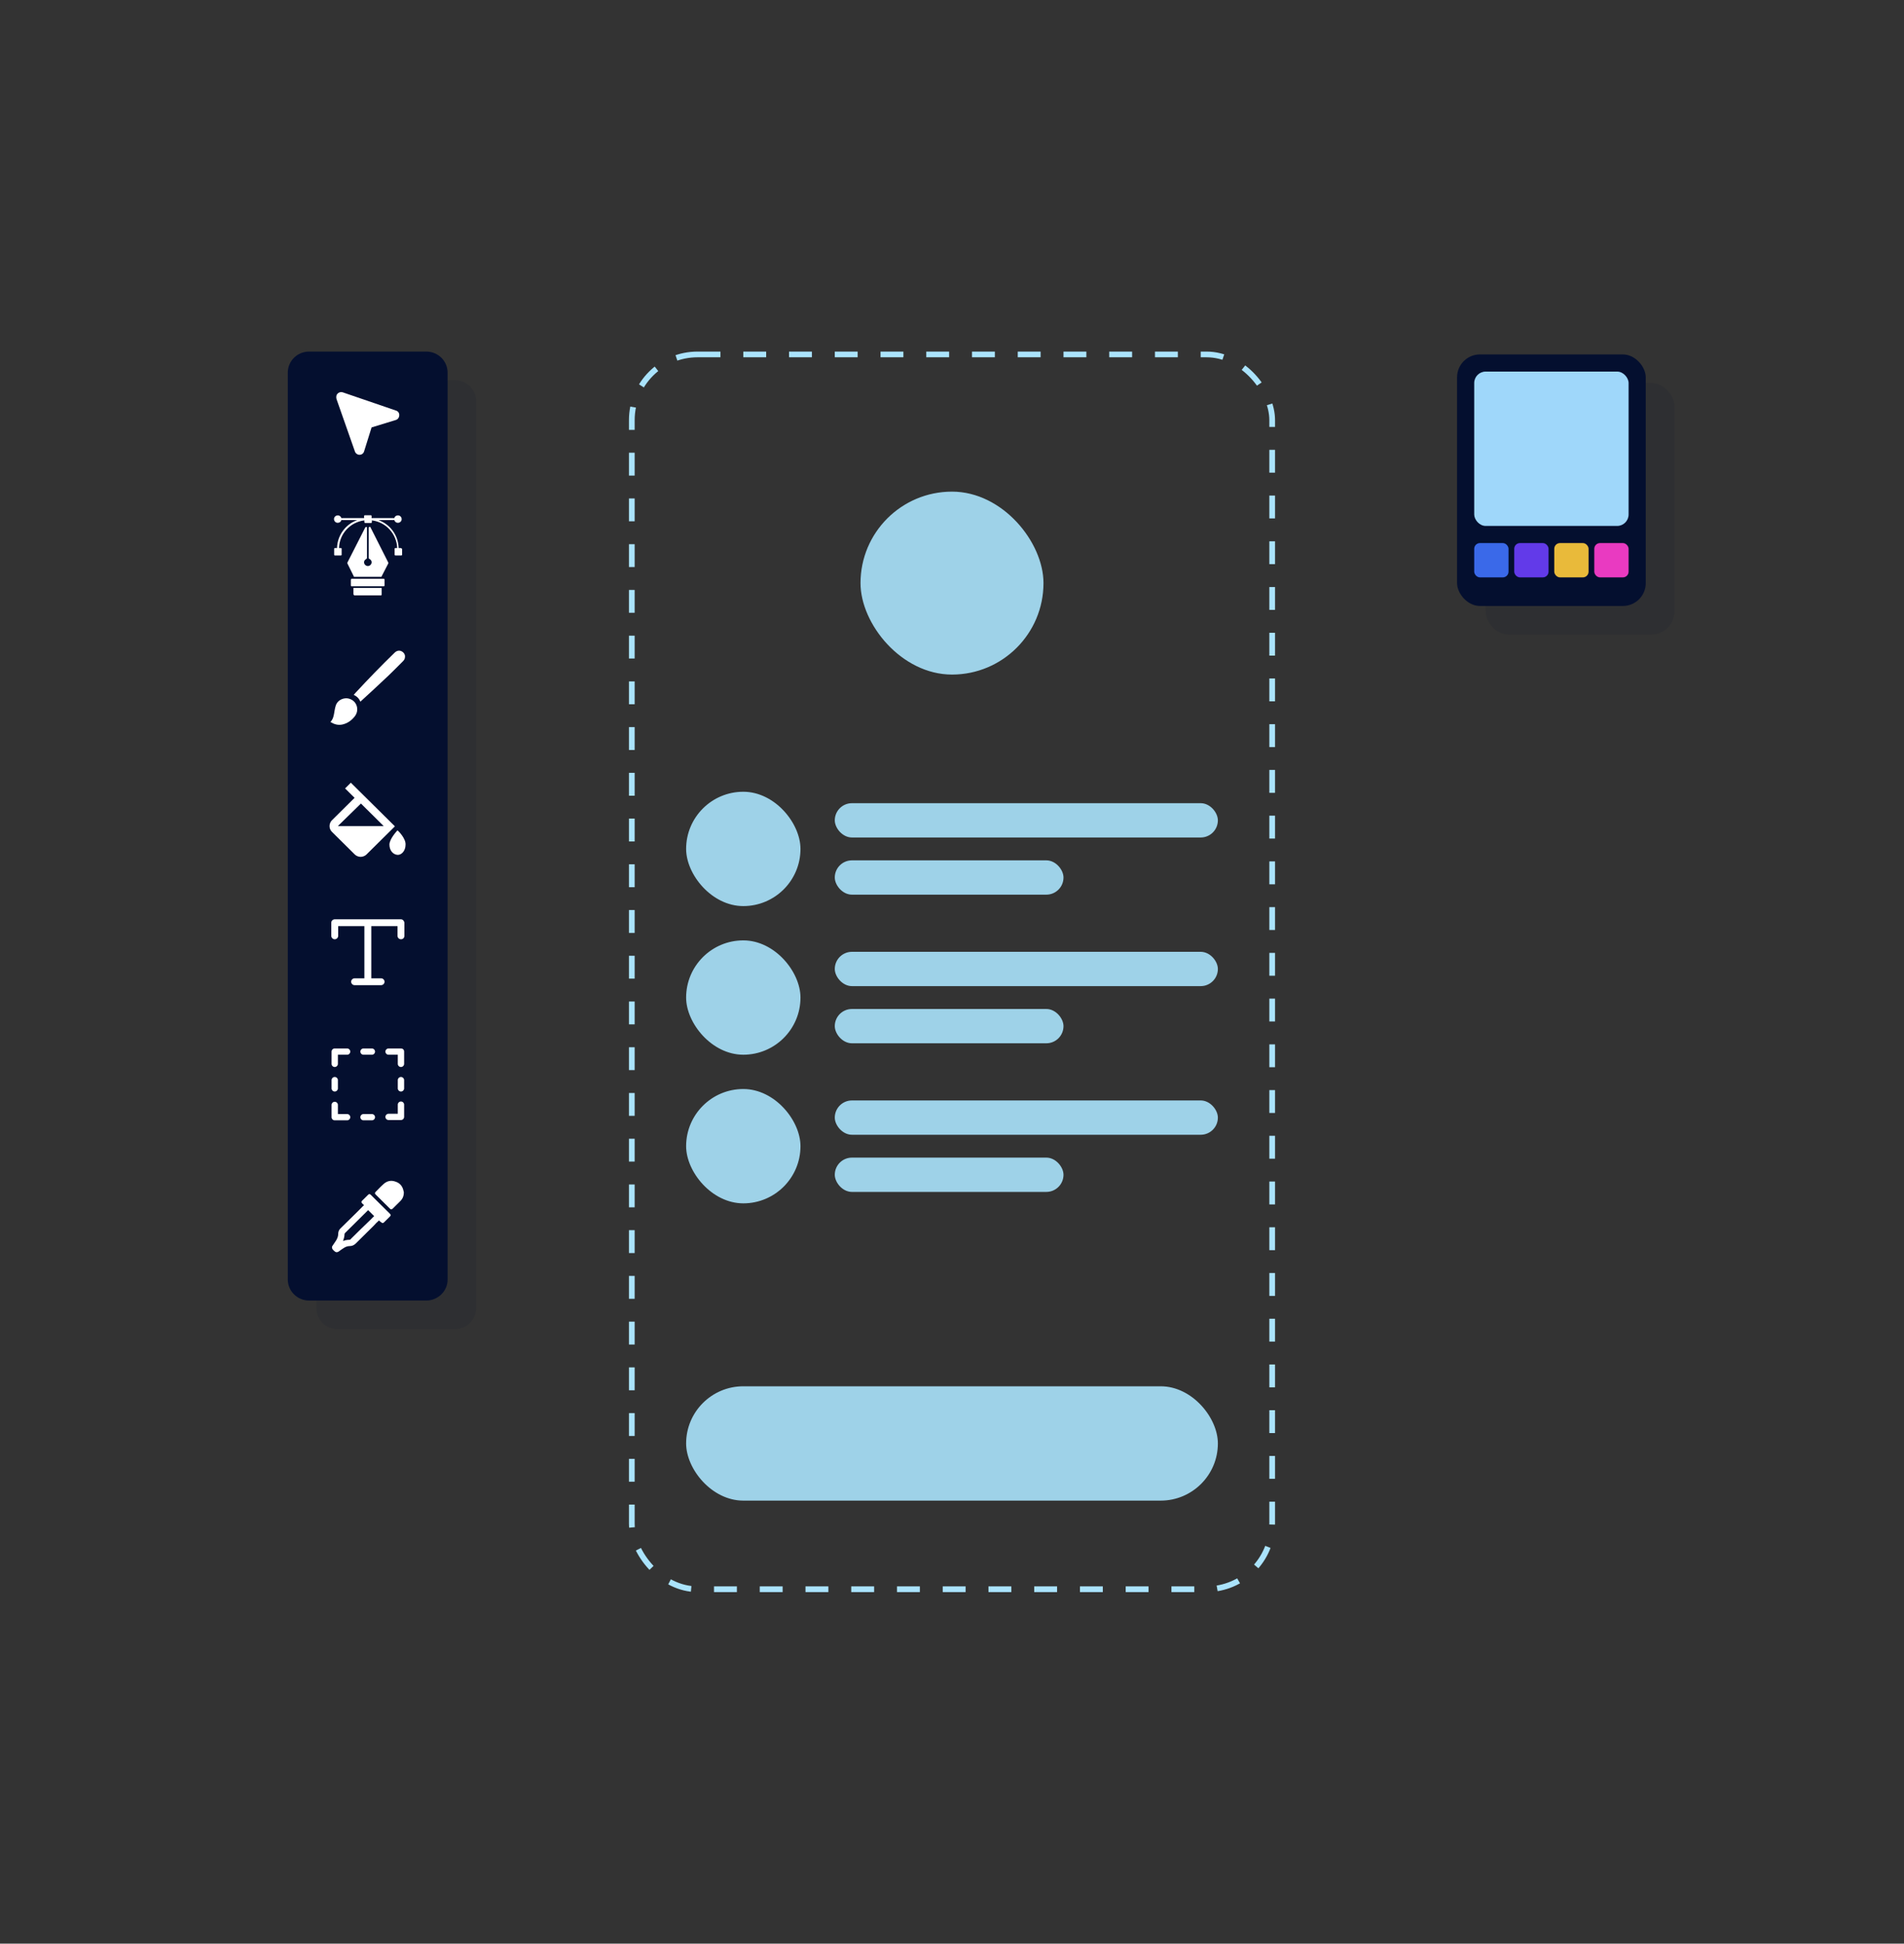 <svg width="333" height="340" viewBox="0 0 333 340" fill="none" xmlns="http://www.w3.org/2000/svg">
<rect x="0" y="0" width="333" height="340" fill="#333333" stroke="none"/>
<rect x="110.5" y="62" width="112" height="216" rx="11.5" stroke="#AAE3FC" stroke-dasharray="4 4"/>
<g clip-path="url(#clip0_212_1043)">
<rect opacity="0.9" x="120" y="138.5" width="20" height="20" rx="10" fill="#AAE3FC"/>
</g>
<rect opacity="0.9" x="146" y="140.5" width="67" height="6" rx="3" fill="#AAE3FC"/>
<rect opacity="0.9" x="146" y="150.5" width="40" height="6" rx="3" fill="#AAE3FC"/>
<g clip-path="url(#clip1_212_1043)">
<rect opacity="0.9" x="120" y="164.5" width="20" height="20" rx="10" fill="#AAE3FC"/>
</g>
<rect opacity="0.9" x="146" y="166.5" width="67" height="6" rx="3" fill="#AAE3FC"/>
<rect opacity="0.9" x="146" y="176.5" width="40" height="6" rx="3" fill="#AAE3FC"/>
<g clip-path="url(#clip2_212_1043)">
<rect opacity="0.9" x="120" y="190.5" width="20" height="20" rx="10" fill="#AAE3FC"/>
</g>
<rect opacity="0.9" x="146" y="192.5" width="67" height="6" rx="3" fill="#AAE3FC"/>
<rect opacity="0.9" x="146" y="202.5" width="40" height="6" rx="3" fill="#AAE3FC"/>
<rect opacity="0.9" x="120" y="242.5" width="93" height="20" rx="10" fill="#AAE3FC"/>
<g clip-path="url(#clip3_212_1043)">
<rect opacity="0.9" x="150.5" y="86" width="32" height="32" rx="16" fill="#AAE3FC"/>
</g>
<path opacity="0.1" d="M79.556 232.5H59.06C56.995 232.5 55.333 230.854 55.333 228.809V70.191C55.333 68.146 56.995 66.5 59.06 66.5H79.556C81.621 66.5 83.283 68.146 83.283 70.191V228.759C83.333 230.804 81.621 232.5 79.556 232.5Z" fill="#040F2F"/>
<path d="M74.556 227.5H54.06C51.995 227.5 50.333 225.854 50.333 223.809V65.191C50.333 63.146 51.995 61.5 54.06 61.5H74.556C76.621 61.5 78.283 63.146 78.283 65.191V223.759C78.333 225.804 76.621 227.5 74.556 227.5Z" fill="#040F2F"/>
<path d="M70.074 95.867H69.722C69.671 93.672 68.261 91.727 66.197 90.979H68.966C69.067 91.328 69.42 91.528 69.772 91.428C70.125 91.328 70.326 90.979 70.225 90.63C70.125 90.281 69.772 90.081 69.42 90.181C69.168 90.231 69.017 90.43 68.966 90.63H64.988V90.281C64.988 90.181 64.938 90.131 64.837 90.131H63.83C63.729 90.131 63.679 90.181 63.679 90.281V90.63H59.7C59.6 90.281 59.247 90.081 58.895 90.181C58.542 90.281 58.341 90.63 58.441 90.979C58.542 91.328 58.895 91.528 59.247 91.428C59.499 91.378 59.65 91.178 59.7 90.979H62.47C60.405 91.727 58.995 93.672 58.945 95.867H58.592C58.492 95.867 58.441 95.917 58.441 96.017V97.014C58.441 97.114 58.492 97.164 58.592 97.164H59.6C59.7 97.164 59.751 97.114 59.751 97.014V96.017C59.751 95.917 59.7 95.867 59.6 95.867H59.297C59.348 93.373 61.261 91.328 63.729 91.029V91.328C63.729 91.428 63.779 91.478 63.88 91.478H64.887C64.988 91.478 65.038 91.428 65.038 91.328V91.029C67.506 91.328 69.369 93.373 69.47 95.867H69.168C69.067 95.867 69.017 95.917 69.017 96.017V97.014C69.017 97.114 69.067 97.164 69.168 97.164H70.175C70.276 97.164 70.326 97.114 70.326 97.014V96.017C70.225 95.967 70.175 95.867 70.074 95.867Z" fill="white"/>
<path d="M64.787 92.226C64.736 92.126 64.635 92.126 64.585 92.176C64.535 92.226 64.484 92.276 64.484 92.326V97.613C64.484 97.663 64.535 97.713 64.585 97.763C64.938 97.912 65.089 98.311 64.938 98.611C64.787 98.96 64.384 99.109 64.082 98.96C63.729 98.81 63.578 98.411 63.729 98.112C63.779 97.962 63.931 97.862 64.082 97.763C64.132 97.713 64.182 97.663 64.182 97.613V92.326C64.182 92.226 64.132 92.176 64.031 92.176C63.981 92.176 63.931 92.226 63.88 92.276L60.758 98.411C60.758 98.461 60.758 98.511 60.758 98.561L61.916 100.905H66.7L67.909 98.561C67.909 98.511 67.909 98.461 67.909 98.411L64.787 92.226Z" fill="white"/>
<path d="M61.513 101.254H67.103C67.204 101.254 67.254 101.304 67.254 101.404V102.401C67.254 102.501 67.204 102.551 67.103 102.551H61.513C61.413 102.551 61.362 102.501 61.362 102.401V101.404C61.362 101.304 61.463 101.254 61.513 101.254Z" fill="white"/>
<path d="M61.866 103.998C61.866 104.097 61.916 104.147 62.017 104.147H66.6C66.7 104.147 66.751 104.097 66.751 103.998V102.85H61.815V103.998H61.866Z" fill="white"/>
<path d="M60.708 183.406H58.542C58.24 183.406 57.988 183.656 57.988 183.955V186.1C57.988 186.399 58.24 186.648 58.542 186.648C58.844 186.648 59.096 186.399 59.096 186.1V184.504H60.708C61.01 184.504 61.261 184.254 61.261 183.955C61.261 183.656 61.01 183.406 60.708 183.406Z" fill="white"/>
<path d="M58.542 190.938C58.844 190.938 59.096 190.689 59.096 190.389V188.943C59.096 188.644 58.844 188.394 58.542 188.394C58.24 188.394 57.988 188.644 57.988 188.943V190.389C57.988 190.689 58.24 190.938 58.542 190.938Z" fill="white"/>
<path d="M65.038 183.406H63.578C63.276 183.406 63.024 183.656 63.024 183.955C63.024 184.254 63.276 184.504 63.578 184.504H65.038C65.341 184.504 65.592 184.254 65.592 183.955C65.592 183.656 65.341 183.406 65.038 183.406Z" fill="white"/>
<path d="M65.038 194.879H63.578C63.276 194.879 63.024 195.128 63.024 195.427C63.024 195.727 63.276 195.976 63.578 195.976H65.038C65.341 195.976 65.592 195.727 65.592 195.427C65.592 195.128 65.341 194.879 65.038 194.879Z" fill="white"/>
<path d="M70.125 188.394C69.823 188.394 69.571 188.644 69.571 188.943V190.389C69.571 190.689 69.823 190.938 70.125 190.938C70.427 190.938 70.679 190.689 70.679 190.389V188.943C70.679 188.644 70.427 188.394 70.125 188.394Z" fill="white"/>
<path d="M70.125 183.406H67.959C67.657 183.406 67.405 183.656 67.405 183.955C67.405 184.254 67.657 184.504 67.959 184.504H69.571V186.1C69.571 186.399 69.823 186.648 70.125 186.648C70.427 186.648 70.679 186.399 70.679 186.1V183.955C70.679 183.606 70.427 183.406 70.125 183.406Z" fill="white"/>
<path d="M60.708 194.879H59.096V193.282C59.096 192.983 58.844 192.734 58.542 192.734C58.24 192.734 57.988 192.983 57.988 193.282V195.427C57.988 195.727 58.24 195.976 58.542 195.976H60.708C61.01 195.976 61.261 195.727 61.261 195.427C61.261 195.128 61.01 194.879 60.708 194.879Z" fill="white"/>
<path d="M70.125 192.684C69.823 192.684 69.571 192.933 69.571 193.233V194.829H67.959C67.657 194.829 67.405 195.078 67.405 195.377C67.405 195.677 67.657 195.926 67.959 195.926H70.125C70.427 195.926 70.679 195.677 70.679 195.377V193.233C70.679 192.933 70.427 192.684 70.125 192.684Z" fill="white"/>
<path d="M61.866 121.555C61.967 121.456 62.067 121.306 62.168 121.206C64.384 118.812 66.65 116.468 69.017 114.173C69.369 113.824 69.823 113.724 70.225 113.924C70.628 114.123 70.88 114.522 70.83 114.921C70.83 115.221 70.679 115.47 70.477 115.67C69.319 116.817 68.211 117.964 67.002 119.061C65.743 120.258 64.434 121.456 63.125 122.653C63.074 122.703 63.074 122.703 63.024 122.752C62.823 122.204 62.42 121.805 61.866 121.555Z" fill="white"/>
<path d="M57.787 126.294C58.29 125.795 58.391 125.097 58.492 124.448C58.542 124.049 58.643 123.7 58.743 123.351C59.046 122.553 59.851 122.104 60.708 122.154C61.564 122.254 62.218 122.802 62.42 123.6C62.571 124.249 62.42 124.847 62.017 125.346C61.463 126.045 60.758 126.543 59.851 126.743C59.096 126.892 58.441 126.693 57.787 126.294Z" fill="white"/>
<path d="M66.297 213.484C65.945 213.783 65.643 214.082 65.341 214.431C64.283 215.479 63.276 216.477 62.218 217.524C61.916 217.823 61.564 217.973 61.161 217.973C60.758 217.973 60.405 218.123 60.103 218.322C59.801 218.522 59.499 218.721 59.247 218.921C58.945 219.12 58.693 219.07 58.441 218.821C58.391 218.771 58.341 218.721 58.24 218.621C58.038 218.422 57.988 218.123 58.19 217.873C58.391 217.574 58.592 217.275 58.794 216.975C58.995 216.626 59.146 216.277 59.146 215.878C59.146 215.429 59.297 215.08 59.65 214.781C60.959 213.484 62.269 212.237 63.528 210.94C63.578 210.89 63.628 210.89 63.679 210.84C63.528 210.69 63.427 210.591 63.326 210.491C63.175 210.341 63.175 210.192 63.326 210.042C63.679 209.693 64.031 209.344 64.384 208.995C64.535 208.845 64.686 208.845 64.837 208.995C65.945 210.092 67.103 211.239 68.211 212.336C68.362 212.486 68.362 212.636 68.211 212.785C67.859 213.135 67.506 213.484 67.153 213.833C67.002 213.983 66.851 213.983 66.7 213.833C66.549 213.733 66.398 213.633 66.297 213.484ZM60.002 217.075C60.053 217.075 60.053 217.075 60.053 217.075C60.405 216.925 60.758 216.876 61.11 216.876C61.211 216.876 61.312 216.826 61.362 216.726C62.52 215.579 63.679 214.431 64.887 213.284C65.089 213.085 65.24 212.885 65.441 212.736C65.089 212.386 64.736 212.037 64.384 211.688C64.384 211.688 64.333 211.688 64.333 211.738C63.024 213.035 61.664 214.382 60.355 215.678C60.305 215.728 60.254 215.828 60.254 215.878C60.254 216.277 60.154 216.626 60.002 217.075Z" fill="white"/>
<path d="M70.628 208.596C70.628 209.194 70.427 209.693 70.024 210.092C69.571 210.541 69.118 210.99 68.664 211.439C68.513 211.588 68.362 211.588 68.211 211.439C67.355 210.591 66.549 209.793 65.693 208.945C65.542 208.795 65.542 208.645 65.693 208.496C66.146 208.047 66.549 207.598 67.002 207.199C67.607 206.6 68.362 206.401 69.168 206.7C69.974 206.95 70.427 207.548 70.578 208.346C70.628 208.446 70.628 208.546 70.628 208.596Z" fill="white"/>
<path d="M70.125 160.811H58.542C58.24 160.811 57.938 161.06 57.938 161.409V163.704C57.938 164.003 58.19 164.302 58.542 164.302C58.844 164.302 59.146 164.053 59.146 163.704V162.008H63.729V171.136H62.017C61.715 171.136 61.413 171.385 61.413 171.734C61.413 172.034 61.664 172.333 62.017 172.333H66.65C66.952 172.333 67.254 172.084 67.254 171.734C67.254 171.435 67.002 171.136 66.65 171.136H64.938V162.008H69.52V163.704C69.52 164.003 69.772 164.302 70.125 164.302C70.477 164.302 70.729 164.053 70.729 163.704V161.409C70.679 161.06 70.427 160.811 70.125 160.811Z" fill="white"/>
<path d="M69.269 71.825L59.952 68.633C59.499 68.483 58.995 68.733 58.844 69.181C58.794 69.381 58.794 69.581 58.844 69.78L62.067 78.958C62.168 79.307 62.52 79.556 62.873 79.556C63.276 79.556 63.578 79.307 63.679 78.958L64.988 74.768L69.218 73.471C69.571 73.371 69.823 73.022 69.823 72.673C69.873 72.274 69.621 71.925 69.269 71.825Z" fill="white"/>
<path d="M69.52 145.248C69.47 145.298 68.11 146.745 68.11 147.742C68.11 148.79 68.765 149.488 69.52 149.538C70.175 149.588 70.93 148.889 70.93 147.742C70.981 146.645 69.621 145.298 69.52 145.248ZM62.067 149.488C62.319 149.737 62.722 149.887 63.074 149.887C63.427 149.887 63.83 149.737 64.082 149.488L69.067 144.55L68.564 144.051L63.024 138.564L61.362 136.918L60.355 137.916L62.017 139.562L58.038 143.502C57.787 143.752 57.636 144.151 57.636 144.5C57.636 144.899 57.787 145.248 58.038 145.498L62.067 149.488ZM63.125 140.559L67.103 144.5H59.096L63.125 140.559Z" fill="white"/>
<rect opacity="0.1" x="259.833" y="67" width="33" height="44" rx="4" fill="#040F2F"/>
<rect x="254.833" y="62" width="33" height="44" rx="4" fill="#040F2F"/>
<rect x="257.833" y="65" width="27" height="27" rx="2" fill="#9FD7FA"/>
<rect x="257.833" y="95" width="6" height="6" rx="1" fill="#3A69E9"/>
<rect x="264.833" y="95" width="6" height="6" rx="1" fill="#623AE9"/>
<rect x="271.833" y="95" width="6" height="6" rx="1" fill="#E9BA3A"/>
<rect x="278.833" y="95" width="6" height="6" rx="1" fill="#E93AC1"/>
<defs>
<clipPath id="clip0_212_1043">
<rect width="20" height="20" fill="white" transform="translate(120 138.5)"/>
</clipPath>
<clipPath id="clip1_212_1043">
<rect width="20" height="20" fill="white" transform="translate(120 164.5)"/>
</clipPath>
<clipPath id="clip2_212_1043">
<rect width="20" height="20" fill="white" transform="translate(120 190.5)"/>
</clipPath>
<clipPath id="clip3_212_1043">
<rect width="32" height="32" fill="white" transform="translate(150.5 86)"/>
</clipPath>
</defs>
</svg>
